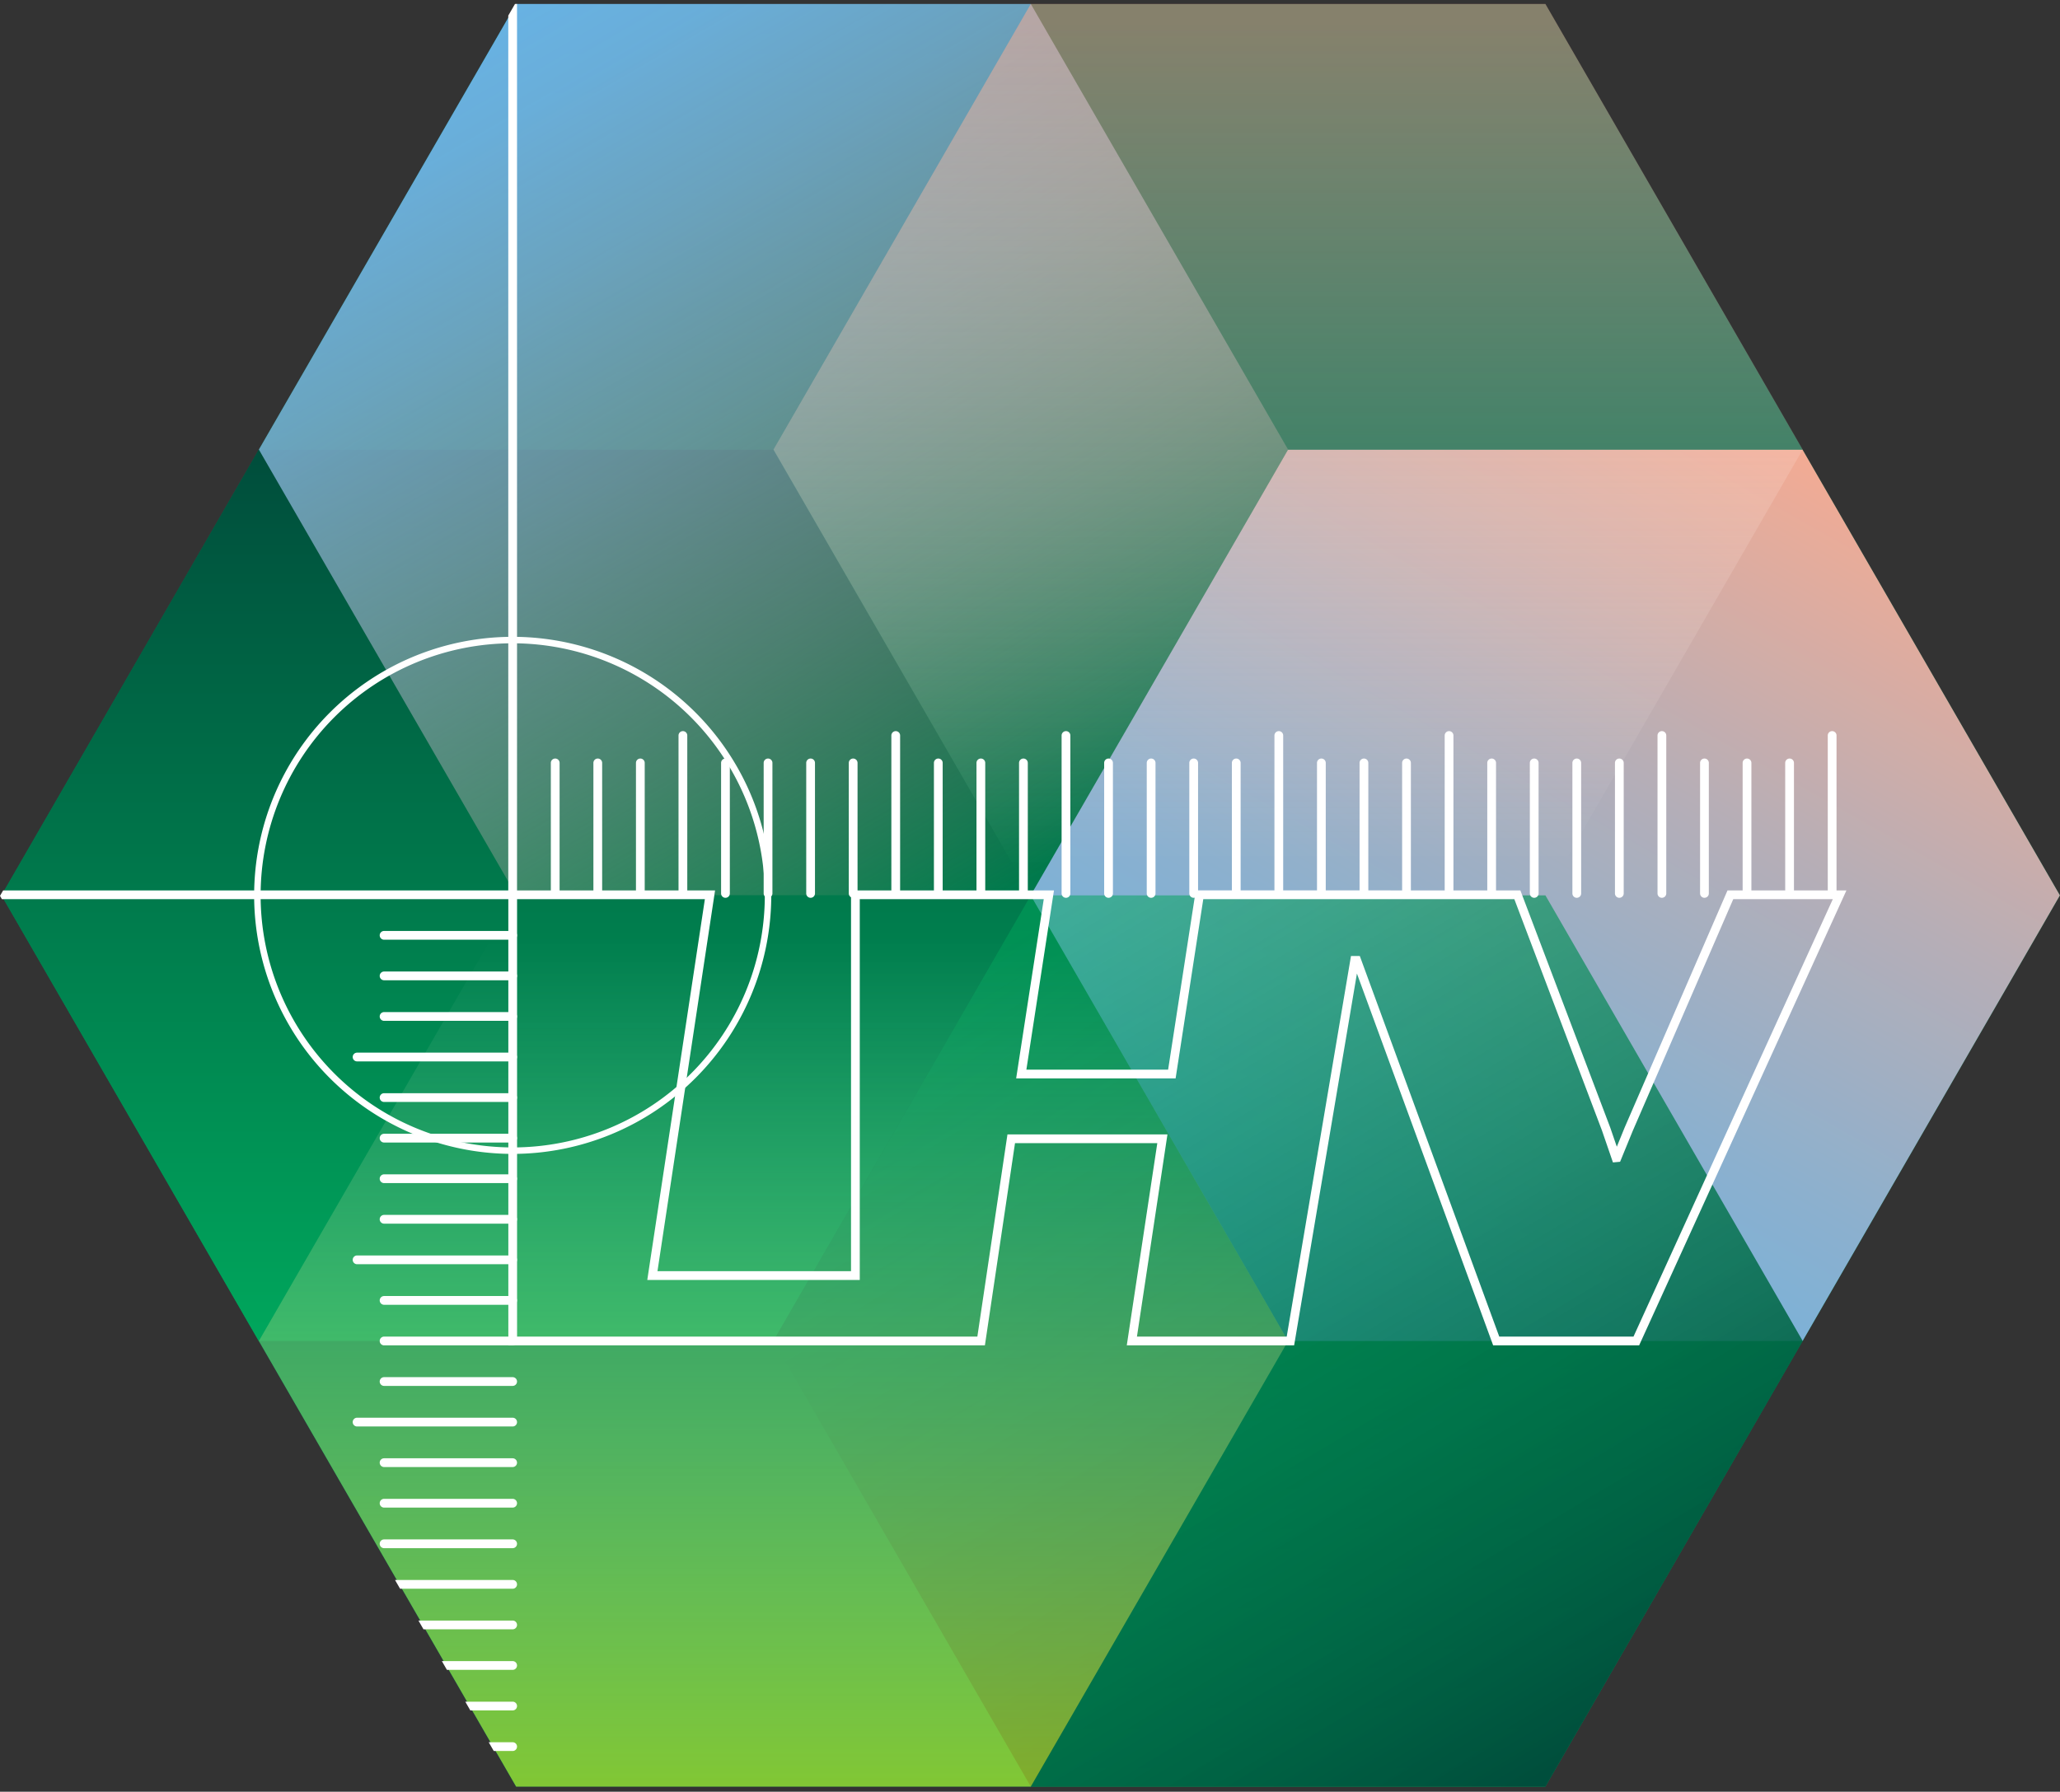 <svg xmlns="http://www.w3.org/2000/svg" xmlns:xlink="http://www.w3.org/1999/xlink" width="292" height="254" viewBox="0 0 292 254">
  <rect x="0" y="0" width="292" height="254" fill="#333333" stroke="none"/>
  <defs>
    <style>
      .cls-1, .cls-11 {
        fill: none;
      }

      .cls-2 {
        fill: url(#New_Gradient_Swatch_16);
      }

      .cls-3 {
        fill: url(#New_Gradient_Swatch_16-2);
      }

      .cls-4 {
        fill: url(#linear-gradient);
      }

      .cls-5 {
        fill: url(#linear-gradient-2);
      }

      .cls-6, .cls-8 {
        opacity: 0.55;
      }

      .cls-6 {
        fill: url(#linear-gradient-3);
      }

      .cls-7 {
        fill: url(#New_Gradient_Swatch_37);
      }

      .cls-8 {
        fill: url(#linear-gradient-4);
      }

      .cls-9 {
        fill: #fff;
      }

      .cls-10 {
        clip-path: url(#clip-path);
      }

      .cls-11 {
        stroke: #fff;
        stroke-linecap: round;
        stroke-miterlimit: 10;
        stroke-width: 0.434px;
      }

      .cls-12 {
        clip-path: url(#clip-path-2);
      }

      .cls-13 {
        fill: url(#linear-gradient-5);
      }
    </style>
    <linearGradient id="New_Gradient_Swatch_16" data-name="New Gradient Swatch 16" x1="146.095" y1="252.061" x2="146.095" y2="3.359" gradientUnits="userSpaceOnUse">
      <stop offset="0" stop-color="#00a65c"/>
      <stop offset="1" stop-color="#004e3c"/>
    </linearGradient>
    <linearGradient id="New_Gradient_Swatch_16-2" x1="73.15" y1="189.495" x2="73.15" y2="65.144" xlink:href="#New_Gradient_Swatch_16"/>
    <linearGradient id="linear-gradient" x1="184.168" y1="188.441" x2="255.597" y2="62.448" gradientUnits="userSpaceOnUse">
      <stop offset="0" stop-color="#68b2e3"/>
      <stop offset="0.134" stop-color="#72b2dd"/>
      <stop offset="0.359" stop-color="#8cb0ce"/>
      <stop offset="0.648" stop-color="#b7aeb6"/>
      <stop offset="0.987" stop-color="#f2ab94"/>
      <stop offset="1" stop-color="#f4ab93"/>
    </linearGradient>
    <linearGradient id="linear-gradient-2" x1="73.239" y1="1.113" x2="145.345" y2="125.159" gradientUnits="userSpaceOnUse">
      <stop offset="0" stop-color="#68b2e3"/>
      <stop offset="0.093" stop-color="#6eb2e0" stop-opacity="0.957"/>
      <stop offset="0.249" stop-color="#7eb1d6" stop-opacity="0.841"/>
      <stop offset="0.45" stop-color="#99b0c7" stop-opacity="0.652"/>
      <stop offset="0.688" stop-color="#bdaeb2" stop-opacity="0.39"/>
      <stop offset="0.954" stop-color="#ecab98" stop-opacity="0.06"/>
      <stop offset="1" stop-color="#f4ab93" stop-opacity="0"/>
    </linearGradient>
    <linearGradient id="linear-gradient-3" x1="182.585" y1="2.812" x2="182.585" y2="123.124" gradientUnits="userSpaceOnUse">
      <stop offset="0" stop-color="#f4ab93"/>
      <stop offset="0.996" stop-color="#fff" stop-opacity="0"/>
    </linearGradient>
    <linearGradient id="New_Gradient_Swatch_37" data-name="New Gradient Swatch 37" x1="146.796" y1="130.303" x2="219.207" y2="251.293" gradientUnits="userSpaceOnUse">
      <stop offset="0.002" stop-color="#00a65c" stop-opacity="0.5"/>
      <stop offset="1" stop-color="#004e3c"/>
    </linearGradient>
    <linearGradient id="linear-gradient-4" x1="109.639" y1="252.69" x2="109.639" y2="133.398" gradientUnits="userSpaceOnUse">
      <stop offset="0" stop-color="#eae115"/>
      <stop offset="1" stop-color="#fff" stop-opacity="0"/>
    </linearGradient>
    <clipPath id="clip-path">
      <polygon class="cls-1" points="73 253.44 219 253.44 292 127 219 0.56 73 0.56 0 127 73 253.44"/>
    </clipPath>
    <clipPath id="clip-path-2">
      <polygon class="cls-1" points="-93.058 0.597 -239.019 0.597 -312 127.003 -239.019 253.409 -93.058 253.409 -20.078 127.003 -93.058 0.597"/>
    </clipPath>
    <linearGradient id="linear-gradient-5" x1="-3215.457" y1="-6054.62" x2="-3141.619" y2="-6024.47" gradientTransform="translate(5444.162 -3862.115) rotate(-97.526)" gradientUnits="userSpaceOnUse">
      <stop offset="0" stop-color="#00a65c" stop-opacity="0"/>
      <stop offset="0.213" stop-color="#00a65c" stop-opacity="0.018"/>
      <stop offset="0.369" stop-color="#00a65c" stop-opacity="0.075"/>
      <stop offset="0.507" stop-color="#00a65c" stop-opacity="0.171"/>
      <stop offset="0.635" stop-color="#00a65c" stop-opacity="0.306"/>
      <stop offset="0.755" stop-color="#00a65c" stop-opacity="0.482"/>
      <stop offset="0.871" stop-color="#00a65c" stop-opacity="0.698"/>
      <stop offset="0.98" stop-color="#00a65c" stop-opacity="0.948"/>
      <stop offset="1" stop-color="#00a65c"/>
    </linearGradient>
  </defs>
  <g id="Layer_6" data-name="Layer 6">
    <g>
      <g>
        <polygon class="cls-2" points="219.041 0.584 73.15 0.584 0.204 126.929 73.15 253.274 219.041 253.274 291.986 126.929 219.041 0.584"/>
        <polygon class="cls-3" points="109.623 63.756 36.677 63.756 0.204 126.929 36.677 190.102 109.623 190.102 146.095 126.929 109.623 63.756"/>
        <polygon class="cls-4" points="255.514 63.756 182.568 63.756 146.095 126.929 182.568 190.102 255.514 190.102 291.986 126.929 255.514 63.756"/>
        <polygon class="cls-5" points="146.112 0.56 73.167 0.56 36.694 63.733 73.167 126.906 146.112 126.906 182.585 63.733 146.112 0.56"/>
        <polygon class="cls-6" points="219.058 0.56 146.112 0.56 109.639 63.733 146.112 126.906 219.058 126.906 255.53 63.733 219.058 0.56"/>
        <polygon class="cls-7" points="219.058 126.929 146.112 126.929 109.639 190.102 146.112 253.274 219.058 253.274 255.53 190.102 219.058 126.929"/>
        <polygon class="cls-8" points="146.112 126.929 73.167 126.929 36.694 190.102 73.167 253.274 146.112 253.274 182.585 190.102 146.112 126.929"/>
        <polygon class="cls-1" points="219.048 0.56 73.143 0.56 0.191 126.917 73.143 253.274 219.048 253.274 292 126.917 219.048 0.56"/>
      </g>
      <path class="cls-9" d="M72.675,163.58a36.651,36.651,0,1,1,36.651-36.65A36.692,36.692,0,0,1,72.675,163.58Zm0-72.385A35.734,35.734,0,1,0,108.41,126.93,35.776,35.776,0,0,0,72.675,91.195Z"/>
      <g class="cls-10">
        <g>
          <path class="cls-9" d="M232.344,190.722H211.649l-.148-.407L192.34,138.011l-8.9,52.711H159.718l4.326-28.664h-20.17l-4.267,28.664H72.055V126.227h29.302l-.106.713-8.056,53.268H120.63V126.227h28.768l-3.912,25.408h20.092l3.921-25.41,46.01.001.154.401,12.578,33.206.939,2.73,1.107-2.715,14.584-33.622h16.856Zm-19.829-1.241h19.03l28.251-62.013H245.685l-14.254,32.864-1.786,4.365-1.014.091-1.559-4.533-12.418-32.787-44.093-.001L166.64,152.876H144.038l3.912-25.408h-26.08v53.981H91.752l.106-.713,8.056-53.268h-26.62v62.013h65.244l4.267-28.664h22.679L161.16,189.481h21.229l9.11-53.953h1.252l.148.406Z"/>
          <g>
            <g>
              <line class="cls-11" x1="72.666" y1="253.356" x2="50.617" y2="253.356"/>
              <path class="cls-9" d="M72.667,248.226H54.444a.62.62,0,0,1,0-1.241H72.667a.62.62,0,1,1,0,1.241Z"/>
              <path class="cls-9" d="M72.667,242.476H54.444a.62.62,0,0,1,0-1.241H72.667a.62.62,0,1,1,0,1.241Z"/>
              <path class="cls-9" d="M72.667,236.725H54.444a.62.62,0,0,1,0-1.241H72.667a.62.62,0,1,1,0,1.241Z"/>
              <path class="cls-9" d="M72.667,230.975H50.616a.62.62,0,1,1,0-1.241H72.667a.62.62,0,1,1,0,1.241Z"/>
            </g>
            <g>
              <line class="cls-11" x1="72.666" y1="201.602" x2="50.617" y2="201.602"/>
              <path class="cls-9" d="M72.667,196.471H54.444a.62.62,0,0,1,0-1.241H72.667a.62.62,0,1,1,0,1.241Z"/>
              <path class="cls-9" d="M72.667,190.722H54.444a.62.62,0,0,1,0-1.241H72.667a.62.62,0,1,1,0,1.241Z"/>
              <path class="cls-9" d="M72.667,184.971H54.444a.62.62,0,0,1,0-1.241H72.667a.62.62,0,1,1,0,1.241Z"/>
              <path class="cls-9" d="M72.667,179.22H50.616a.62.62,0,1,1,0-1.241H72.667a.62.62,0,1,1,0,1.241Z"/>
            </g>
            <g>
              <line class="cls-11" x1="72.666" y1="149.847" x2="50.617" y2="149.847"/>
              <path class="cls-9" d="M72.667,144.718H54.444a.62.62,0,0,1,0-1.241H72.667a.62.62,0,1,1,0,1.241Z"/>
              <path class="cls-9" d="M72.667,138.967H54.444a.62.62,0,0,1,0-1.241H72.667a.62.62,0,1,1,0,1.241Z"/>
              <path class="cls-9" d="M72.667,133.217H54.444a.62.62,0,0,1,0-1.241H72.667a.62.62,0,1,1,0,1.241Z"/>
              <path class="cls-9" d="M72.667,127.466H-73.229a.62.62,0,0,1-.62-.62.62.62,0,0,1,.62-.62H72.667a.62.62,0,1,1,0,1.241Z"/>
            </g>
            <line class="cls-11" x1="72.666" y1="253.356" x2="50.617" y2="253.356"/>
            <g>
              <path class="cls-9" d="M72.667,225.224H54.444a.62.62,0,0,1,0-1.241H72.667a.62.62,0,1,1,0,1.241Z"/>
              <path class="cls-9" d="M72.667,219.473H54.444a.62.62,0,0,1,0-1.241H72.667a.62.62,0,1,1,0,1.241Z"/>
              <path class="cls-9" d="M72.667,213.722H54.444a.62.62,0,0,1,0-1.241H72.667a.62.62,0,1,1,0,1.241Z"/>
              <path class="cls-9" d="M72.667,207.973H54.444a.62.62,0,0,1,0-1.241H72.667a.62.62,0,1,1,0,1.241Z"/>
              <path class="cls-9" d="M72.667,202.222H50.616a.62.62,0,1,1,0-1.241H72.667a.62.62,0,1,1,0,1.241Z"/>
            </g>
            <g>
              <path class="cls-9" d="M72.667,173.469H54.444a.62.62,0,0,1,0-1.241H72.667a.62.62,0,1,1,0,1.241Z"/>
              <path class="cls-9" d="M72.667,167.72H54.444a.62.62,0,0,1,0-1.241H72.667a.62.62,0,1,1,0,1.241Z"/>
              <path class="cls-9" d="M72.667,161.969H54.444a.62.62,0,0,1,0-1.241H72.667a.62.62,0,1,1,0,1.241Z"/>
              <path class="cls-9" d="M72.667,156.218H54.444a.62.62,0,0,1,0-1.241H72.667a.62.62,0,1,1,0,1.241Z"/>
              <path class="cls-9" d="M72.667,150.468H50.616a.62.62,0,1,1,0-1.241H72.667a.62.62,0,1,1,0,1.241Z"/>
            </g>
          </g>
          <g>
            <g>
              <path class="cls-9" d="M72.667,127.275a.62.62,0,0,1-.62-.62V.56a.62.62,0,1,1,1.241,0V126.654A.62.62,0,0,1,72.667,127.275Z"/>
              <path class="cls-9" d="M78.7,127.275a.62.62,0,0,1-.62-.62V108.153a.62.62,0,1,1,1.241,0v18.502A.62.62,0,0,1,78.7,127.275Z"/>
              <path class="cls-9" d="M84.733,127.275a.62.62,0,0,1-.62-.62V108.153a.62.62,0,1,1,1.241,0v18.502A.62.62,0,0,1,84.733,127.275Z"/>
              <path class="cls-9" d="M90.766,127.275a.62.62,0,0,1-.62-.62V108.153a.62.62,0,1,1,1.241,0v18.502A.62.62,0,0,1,90.766,127.275Z"/>
              <path class="cls-9" d="M96.799,127.275a.62.62,0,0,1-.62-.62V104.267a.62.62,0,1,1,1.241,0v22.387A.62.62,0,0,1,96.799,127.275Z"/>
            </g>
            <g>
              <line class="cls-11" x1="126.967" y1="126.655" x2="126.967" y2="104.267"/>
              <path class="cls-9" d="M133.001,127.275a.62.62,0,0,1-.62-.62V108.153a.62.62,0,1,1,1.241,0v18.502A.62.62,0,0,1,133.001,127.275Z"/>
              <path class="cls-9" d="M139.034,127.275a.62.62,0,0,1-.62-.62V108.153a.62.62,0,1,1,1.241,0v18.502A.62.62,0,0,1,139.034,127.275Z"/>
              <path class="cls-9" d="M145.067,127.275a.62.62,0,0,1-.62-.62V108.153a.62.62,0,1,1,1.241,0v18.502A.62.62,0,0,1,145.067,127.275Z"/>
              <path class="cls-9" d="M151.1,127.275a.62.62,0,0,1-.62-.62V104.267a.62.62,0,1,1,1.241,0v22.387A.62.62,0,0,1,151.1,127.275Z"/>
            </g>
            <g>
              <line class="cls-11" x1="181.268" y1="126.655" x2="181.268" y2="104.267"/>
              <path class="cls-9" d="M187.301,127.275a.62.62,0,0,1-.62-.62V108.153a.62.62,0,1,1,1.241,0v18.502A.62.62,0,0,1,187.301,127.275Z"/>
              <path class="cls-9" d="M193.335,127.275a.62.62,0,0,1-.62-.62V108.153a.62.62,0,1,1,1.241,0v18.502A.62.62,0,0,1,193.335,127.275Z"/>
              <path class="cls-9" d="M199.368,127.275a.62.62,0,0,1-.62-.62V108.153a.62.62,0,1,1,1.241,0v18.502A.62.62,0,0,1,199.368,127.275Z"/>
              <path class="cls-9" d="M205.401,127.275a.62.62,0,0,1-.62-.62V104.267a.62.62,0,1,1,1.241,0v22.387A.62.62,0,0,1,205.401,127.275Z"/>
            </g>
            <g>
              <line class="cls-11" x1="235.569" y1="126.655" x2="235.569" y2="104.267"/>
              <path class="cls-9" d="M241.602,127.275a.62.62,0,0,1-.62-.62V108.153a.62.62,0,1,1,1.241,0v18.502A.62.62,0,0,1,241.602,127.275Z"/>
              <path class="cls-9" d="M247.635,127.275a.62.62,0,0,1-.62-.62V108.153a.62.62,0,1,1,1.241,0v18.502A.62.62,0,0,1,247.635,127.275Z"/>
              <path class="cls-9" d="M253.668,127.275a.62.62,0,0,1-.62-.62V108.153a.62.62,0,1,1,1.241,0v18.502A.62.62,0,0,1,253.668,127.275Z"/>
              <path class="cls-9" d="M259.702,127.275a.62.62,0,0,1-.62-.62V104.267a.62.62,0,1,1,1.241,0v22.387A.62.62,0,0,1,259.702,127.275Z"/>
            </g>
            <g>
              <path class="cls-9" d="M102.832,127.275a.62.62,0,0,1-.62-.62V108.153a.62.62,0,1,1,1.241,0v18.502A.62.62,0,0,1,102.832,127.275Z"/>
              <path class="cls-9" d="M108.868,127.275a.62.62,0,0,1-.62-.62V108.153a.62.62,0,1,1,1.241,0v18.502A.62.62,0,0,1,108.868,127.275Z"/>
              <path class="cls-9" d="M114.901,127.275a.62.62,0,0,1-.62-.62V108.153a.62.62,0,1,1,1.241,0v18.502A.62.62,0,0,1,114.901,127.275Z"/>
              <path class="cls-9" d="M120.934,127.275a.62.62,0,0,1-.62-.62V108.153a.62.62,0,1,1,1.241,0v18.502A.62.62,0,0,1,120.934,127.275Z"/>
              <path class="cls-9" d="M126.968,127.275a.62.62,0,0,1-.62-.62V104.267a.62.62,0,1,1,1.241,0v22.387A.62.62,0,0,1,126.968,127.275Z"/>
            </g>
            <g>
              <path class="cls-9" d="M157.133,127.275a.62.62,0,0,1-.62-.62V108.153a.62.62,0,1,1,1.241,0v18.502A.62.62,0,0,1,157.133,127.275Z"/>
              <path class="cls-9" d="M163.169,127.275a.62.62,0,0,1-.62-.62V108.153a.62.62,0,1,1,1.241,0v18.502A.62.62,0,0,1,163.169,127.275Z"/>
              <path class="cls-9" d="M169.202,127.275a.62.62,0,0,1-.62-.62V108.153a.62.62,0,1,1,1.241,0v18.502A.62.62,0,0,1,169.202,127.275Z"/>
              <path class="cls-9" d="M175.235,127.275a.62.62,0,0,1-.62-.62V108.153a.62.62,0,0,1,1.241,0v18.502A.62.62,0,0,1,175.235,127.275Z"/>
              <path class="cls-9" d="M181.268,127.275a.62.62,0,0,1-.62-.62V104.267a.62.62,0,1,1,1.241,0v22.387A.62.62,0,0,1,181.268,127.275Z"/>
            </g>
            <g>
              <path class="cls-9" d="M211.437,127.275a.62.62,0,0,1-.62-.62V108.153a.62.62,0,1,1,1.241,0v18.502A.62.62,0,0,1,211.437,127.275Z"/>
              <path class="cls-9" d="M217.47,127.275a.62.62,0,0,1-.62-.62V108.153a.62.62,0,1,1,1.241,0v18.502A.62.62,0,0,1,217.47,127.275Z"/>
              <path class="cls-9" d="M223.503,127.275a.62.62,0,0,1-.62-.62V108.153a.62.62,0,1,1,1.241,0v18.502A.62.62,0,0,1,223.503,127.275Z"/>
              <path class="cls-9" d="M229.536,127.275a.62.62,0,0,1-.62-.62V108.153a.62.62,0,1,1,1.241,0v18.502A.62.62,0,0,1,229.536,127.275Z"/>
              <path class="cls-9" d="M235.569,127.275a.62.62,0,0,1-.62-.62V104.267a.62.62,0,1,1,1.241,0v22.387A.62.62,0,0,1,235.569,127.275Z"/>
            </g>
          </g>
        </g>
      </g>
    </g>
  </g>
  <g id="Layer_5" data-name="Layer 5">
    <g class="cls-12">
      <polygon class="cls-13" points="61.922 114.966 62.79 186.943 -314.558 103.092 -326.726 10.993 61.922 114.966"/>
    </g>
  </g>
</svg>
